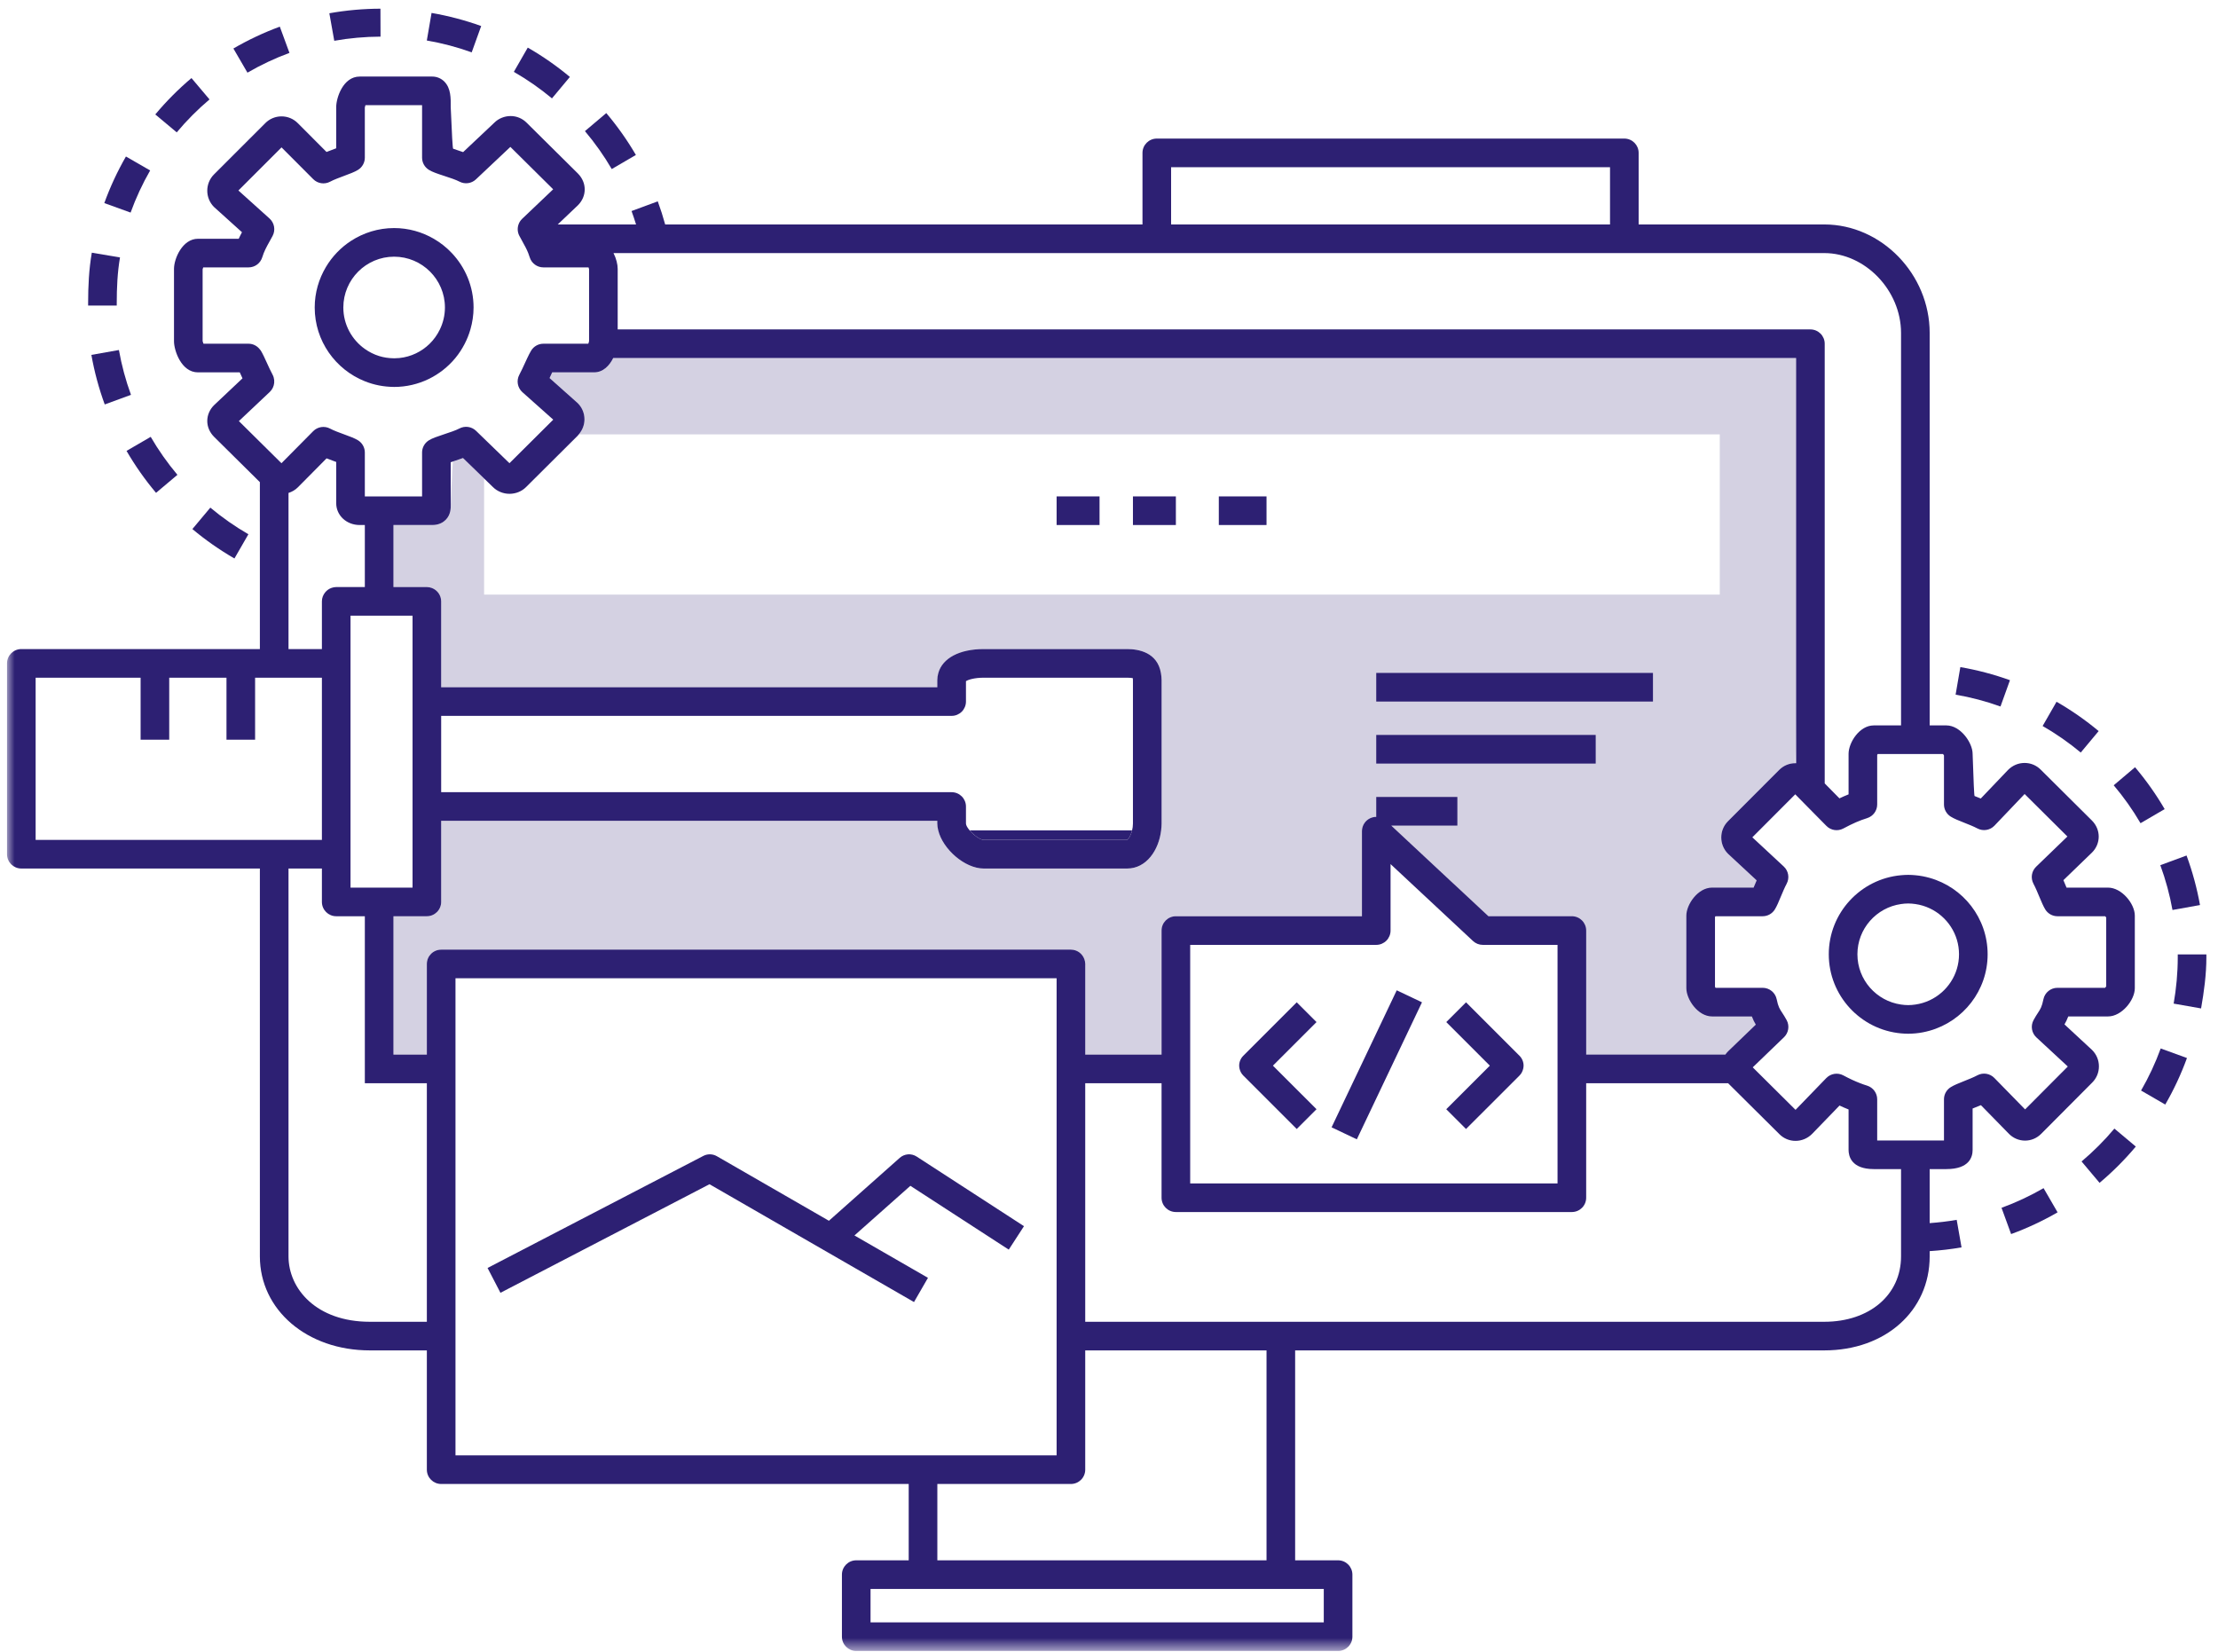 <?xml version="1.0" encoding="UTF-8"?>
<svg width="145px" height="108px" viewBox="0 0 145 108" version="1.1" xmlns="http://www.w3.org/2000/svg" xmlns:xlink="http://www.w3.org/1999/xlink">
    <!-- Generator: Sketch 47.1 (45422) - http://www.bohemiancoding.com/sketch -->
    <title>web</title>
    <desc>Created with Sketch.</desc>
    <defs>
        <polygon id="path-1" points="0 107.36 143.781 107.36 143.781 0 0 0"></polygon>
    </defs>
    <g id="Page-1" stroke="none" stroke-width="1" fill="none" fill-rule="evenodd">
        <g id="web" transform="translate(0.459, 0.568)">
            <path d="M135.622,75.36 C136.396,74.708 137.118,73.985 137.768,73.211 L139.168,74.386 C138.45,75.241 137.653,76.039 136.798,76.758 L135.622,75.36 Z" id="Fill-1" fill="#2D2073"></path>
            <path d="M141.91,61.824 L141.91,62.016 C141.91,63.031 141.815,64.049 141.642,65.041 L143.435,65.356 C143.627,64.26 143.781,63.137 143.781,62.016 L143.781,61.824 L141.91,61.824 Z" id="Fill-3" fill="#2D2073"></path>
            <path d="M130.941,43.898 C129.89,43.52 128.798,43.232 127.697,43.042 L127.387,44.844 C128.384,45.015 129.371,45.275 130.321,45.618 L130.941,43.898 Z" id="Fill-5" fill="#2D2073"></path>
            <path d="M139.511,70.724 L141.093,71.639 C141.653,70.67 142.131,69.647 142.512,68.598 L140.795,67.973 C140.45,68.922 140.018,69.848 139.511,70.724" id="Fill-7" fill="#2D2073"></path>
            <path d="M139.118,49.588 L137.723,50.768 C138.377,51.541 138.967,52.375 139.476,53.247 L141.054,52.326 C140.492,51.362 139.841,50.441 139.118,49.588" id="Fill-9" fill="#2D2073"></path>
            <path d="M136.739,47.225 C135.88,46.508 134.954,45.863 133.986,45.308 L133.076,46.893 C133.952,47.396 134.791,47.98 135.568,48.628 L136.739,47.225 Z" id="Fill-11" fill="#2D2073"></path>
            <path d="M130.389,78.39 L131.016,80.107 C132.064,79.724 133.086,79.246 134.054,78.686 L133.138,77.105 C132.262,77.611 131.337,78.044 130.389,78.39" id="Fill-13" fill="#2D2073"></path>
            <path d="M141.565,58.92 L143.364,58.598 C143.167,57.498 142.871,56.408 142.485,55.359 L140.77,55.991 C141.119,56.94 141.387,57.925 141.565,58.92" id="Fill-15" fill="#2D2073"></path>
            <path d="M18.464,2.89 L17.834,1.175 C16.786,1.56 15.765,2.041 14.799,2.603 L15.718,4.182 C16.592,3.674 17.516,3.239 18.464,2.89" id="Fill-17" fill="#2D2073"></path>
            <path d="M30.998,1.134 C29.947,0.756 28.856,0.468 27.754,0.278 L27.444,2.08 C28.441,2.251 29.428,2.512 30.378,2.854 L30.998,1.134 Z" id="Fill-19" fill="#2D2073"></path>
            <path d="M13.238,5.932 L12.058,4.535 C11.205,5.256 10.409,6.056 9.693,6.913 L11.095,8.085 C11.744,7.309 12.464,6.585 13.238,5.932" id="Fill-21" fill="#2D2073"></path>
            <path d="M7.173,19.252 C7.173,18.248 7.217,17.242 7.386,16.262 L5.543,15.951 C5.355,17.034 5.302,18.144 5.302,19.252 L5.302,19.407 L7.173,19.407 L7.173,19.252 Z" id="Fill-23" fill="#2D2073"></path>
            <path d="M9.742,31.65 L11.14,30.473 C10.489,29.699 9.9,28.864 9.393,27.99 L7.813,28.908 C8.373,29.873 9.022,30.796 9.742,31.65" id="Fill-25" fill="#2D2073"></path>
            <path d="M36.796,4.461 C35.937,3.744 35.011,3.099 34.043,2.544 L33.133,4.129 C34.009,4.632 34.848,5.216 35.625,5.864 L36.796,4.461 Z" id="Fill-27" fill="#2D2073"></path>
            <path d="M115.851,49.766 C116.133,49.481 116.509,49.324 116.907,49.324 C116.918,49.324 116.936,48.304 116.959,46.264 L116.959,44.262 L116.959,22.838 L39.63,22.838 C39.384,23.331 38.976,23.774 38.376,23.774 L35.64,23.774 C35.619,23.821 35.597,23.869 35.575,23.916 C35.541,23.991 35.506,24.068 35.469,24.146 L37.275,25.755 C37.594,26.07 37.75,26.444 37.751,26.842 C37.752,27.209 37.617,27.552 37.379,27.828 L39.64,27.828 L41.708,27.828 L111.969,27.828 L111.969,38.304 L31.189,38.304 L31.189,37.298 L31.189,35.334 L31.189,30.713 L29.809,29.375 C29.593,29.455 29.371,29.528 29.163,29.597 C29.131,29.608 29.079,30.546 29.007,32.413 C29.011,32.642 29.019,33.069 28.681,33.413 C28.528,33.569 28.251,33.754 27.8,33.754 L25.263,33.754 L25.263,36.659 L25.263,37.809 L27.446,37.809 C27.562,37.809 27.67,37.833 27.772,37.87 C28.128,38.003 28.382,38.343 28.382,38.745 L28.382,44.359 L31.189,44.359 L60.877,44.359 L60.885,43.423 C61.155,42.462 62.259,41.863 63.851,41.863 L73.224,41.863 C73.983,41.863 75.201,42.082 75.434,43.423 L75.449,53.715 C75.296,55.006 74.49,56.21 73.224,56.21 L63.851,56.21 C62.613,56.21 61.175,54.944 60.877,53.715 L60.877,53.091 L31.189,53.091 L28.382,53.091 L28.382,58.394 C28.382,58.91 27.963,59.329 27.446,59.329 L25.263,59.329 L25.263,68.374 L27.446,68.374 L27.446,62.448 C27.446,61.931 27.865,61.512 28.382,61.512 L31.189,61.512 L69.71,61.528 C69.915,61.564 70.097,61.671 70.255,61.848 C70.414,62.026 70.488,62.257 70.478,62.542 L70.479,68.374 L75.478,68.374 L75.478,60.226 C75.505,59.989 75.601,59.785 75.766,59.616 C75.931,59.446 76.125,59.35 76.349,59.329 L88.577,59.329 L88.577,53.768 C88.577,53.395 88.798,53.058 89.139,52.91 C89.26,52.858 89.171,52.89 89.513,52.834 C89.74,52.796 90.178,53.09 90.828,53.715 L94.505,57.146 L96.656,59.826 L102.258,60.712 L102.748,68.374 C107.406,68.879 110.429,69.025 111.82,68.811 C113.5,68.554 114.159,67 114.847,66.686 C116.39,65.983 115.061,65.313 110.862,64.675 L110.364,59.116 L114.179,57.458 C114.277,57.223 114.326,57.105 114.379,56.984 L112.534,55.27 C111.924,54.661 111.92,53.708 112.501,53.122 L115.851,49.766 Z" id="Fill-62" fill-opacity="0.204" fill="#2D2073"></path>
            <path d="M9.357,10.575 L7.774,9.663 C7.216,10.633 6.74,11.657 6.36,12.708 L8.079,13.329 C8.423,12.378 8.853,11.452 9.357,10.575" id="Fill-29" fill="#2D2073"></path>
            <path d="M5.515,22.632 C5.71,23.732 6.003,24.822 6.388,25.872 L8.104,25.244 C7.757,24.294 7.491,23.308 7.315,22.313 L5.515,22.632 Z" id="Fill-31" fill="#2D2073"></path>
            <path d="M24.418,1.827 L24.412,9.35670041e-05 C23.291,0.003 22.167,0.104 21.072,0.299 L21.393,2.098 C22.384,1.922 23.402,1.831 24.418,1.827" id="Fill-33" fill="#2D2073"></path>
            <path d="M13.291,32.617 L12.118,34.018 C12.975,34.736 13.9,35.383 14.867,35.941 L15.78,34.357 C14.905,33.853 14.068,33.267 13.291,32.617" id="Fill-35" fill="#2D2073"></path>
            <path d="M41.112,9.562 C40.549,8.598 39.898,7.677 39.176,6.824 L37.781,8.004 C38.434,8.777 39.024,9.611 39.533,10.483 L41.112,9.562 Z" id="Fill-37" fill="#2D2073"></path>
            <path d="M63.851,54.339 L73.226,54.339 C73.305,54.309 73.466,54.061 73.55,53.715 L62.931,53.715 C63.196,54.027 63.615,54.339 63.851,54.339" id="Fill-43" fill="#2D2073"></path>
            <mask id="mask-2" fill="white">
                <use xlink:href="#path-1"></use>
            </mask>
            <g id="Clip-46"></g>
            <polygon id="Fill-45" fill="#2D2073" mask="url(#mask-2)" points="68.616 33.754 71.423 33.754 71.423 31.883 68.616 31.883"></polygon>
            <polygon id="Fill-47" fill="#2D2073" mask="url(#mask-2)" points="73.606 33.754 76.413 33.754 76.413 31.883 73.606 31.883"></polygon>
            <polygon id="Fill-48" fill="#2D2073" mask="url(#mask-2)" points="79.22 33.754 82.339 33.754 82.339 31.883 79.22 31.883"></polygon>
            <path d="M25.306,16.212 C27.138,16.212 28.628,17.702 28.628,19.533 C28.628,20.047 28.508,20.532 28.299,20.967 C28.131,21.317 27.905,21.633 27.631,21.903 C27.107,22.417 26.415,22.76 25.646,22.838 C25.534,22.849 25.421,22.855 25.306,22.855 C25.292,22.855 25.278,22.853 25.263,22.853 C24.938,22.849 24.624,22.799 24.327,22.708 C23.989,22.603 23.675,22.443 23.392,22.243 C22.543,21.64 21.986,20.652 21.986,19.533 C21.986,17.702 23.476,16.212 25.306,16.212 M23.392,24.356 C23.691,24.476 24.004,24.569 24.327,24.631 C24.631,24.689 24.943,24.722 25.263,24.725 C25.278,24.725 25.292,24.727 25.306,24.727 C26.916,24.727 28.356,23.991 29.309,22.838 C29.547,22.551 29.75,22.236 29.922,21.903 C30.075,21.606 30.2,21.293 30.294,20.967 C30.425,20.511 30.5,20.031 30.5,19.533 C30.5,18.157 29.958,16.907 29.08,15.977 C28.734,15.61 28.338,15.295 27.899,15.041 C27.135,14.598 26.251,14.341 25.306,14.341 C24.271,14.341 23.308,14.649 22.497,15.173 C21.824,15.608 21.26,16.195 20.849,16.885 C20.386,17.662 20.115,18.565 20.115,19.533 C20.115,21.72 21.475,23.592 23.392,24.356" id="Fill-50" fill="#2D2073" mask="url(#mask-2)"></path>
            <path d="M82.339,101.434 L60.819,101.434 L60.819,96.444 L69.551,96.444 C70.068,96.444 70.487,96.025 70.487,95.509 L70.487,87.711 L82.339,87.711 L82.339,101.434 Z M86.082,105.489 L56.452,105.489 L56.452,103.306 L59.883,103.306 L83.275,103.306 L86.082,103.306 L86.082,105.489 Z M1.871,54.339 L1.871,43.735 L8.733,43.735 L8.733,47.789 L10.604,47.789 L10.604,43.735 L14.347,43.735 L14.347,47.789 L16.218,47.789 L16.218,43.735 L16.53,43.735 L17.466,43.735 L18.402,43.735 L20.585,43.735 L20.585,54.339 L18.402,54.339 L17.466,54.339 L16.53,54.339 L1.871,54.339 Z M76.101,14.105 L104.795,14.105 L104.795,10.363 L76.101,10.363 L76.101,14.105 Z M29.318,87.711 L29.318,86.776 L29.318,85.84 L29.318,70.245 L29.318,69.31 L29.318,68.374 L29.318,63.384 L68.616,63.384 L68.616,68.374 L68.616,69.31 L68.616,70.245 L68.616,75.328 L68.616,80.593 L68.616,85.84 L68.616,86.776 L68.616,87.711 L68.616,94.573 L60.819,94.573 L58.947,94.573 L29.318,94.573 L29.318,87.711 Z M18.402,70.245 L24.327,70.245 L27.446,70.245 L27.446,85.84 L23.714,85.84 C20.227,85.84 18.402,83.689 18.402,81.564 L18.402,70.245 Z M18.402,37.523 L18.402,35.999 L18.402,31.657 C18.632,31.583 18.846,31.46 19.018,31.286 L20.89,29.396 C21.063,29.464 21.236,29.528 21.399,29.587 C21.438,29.601 21.479,29.616 21.52,29.631 L21.52,32.324 C21.52,33.126 22.194,33.754 23.055,33.754 L23.392,33.754 L23.392,37.809 L21.52,37.809 C21.412,37.809 21.31,37.831 21.213,37.865 C21.051,37.921 20.91,38.021 20.803,38.151 C20.669,38.313 20.585,38.518 20.585,38.745 L20.585,41.863 L18.402,41.863 L18.402,37.523 Z M62.69,45.294 L62.69,43.962 C62.825,43.87 63.239,43.735 63.851,43.735 L73.224,43.735 C73.423,43.735 73.537,43.751 73.598,43.765 C73.602,43.796 73.606,43.84 73.606,43.901 L73.606,53.271 C73.606,53.43 73.584,53.58 73.55,53.715 C73.466,54.061 73.305,54.309 73.226,54.339 L63.851,54.339 C63.616,54.339 63.196,54.027 62.93,53.715 C62.791,53.551 62.693,53.388 62.69,53.271 L62.69,52.156 C62.69,51.639 62.271,51.22 61.754,51.22 L31.189,51.22 L28.382,51.22 L28.382,46.23 L31.189,46.23 L61.754,46.23 C62.271,46.23 62.69,45.811 62.69,45.294 L62.69,45.294 Z M22.456,55.275 L22.456,42.799 L22.456,39.68 L23.392,39.68 L24.327,39.68 L25.263,39.68 L26.511,39.68 L26.511,45.294 L26.511,52.156 L26.511,57.458 L25.263,57.458 L24.327,57.458 L23.392,57.458 L22.456,57.458 L22.456,55.275 Z M112.508,55.246 C112.517,55.254 112.525,55.263 112.534,55.27 L114.379,56.984 C114.327,57.105 114.277,57.223 114.23,57.337 C114.213,57.376 114.197,57.417 114.179,57.458 L111.657,57.458 L111.464,57.458 C110.537,57.458 109.785,58.565 109.785,59.288 L109.785,62.136 L109.785,64.032 C109.785,64.761 110.537,65.879 111.464,65.879 L114.067,65.879 C114.149,66.098 114.238,66.269 114.326,66.415 L112.515,68.159 C112.448,68.226 112.389,68.299 112.336,68.374 L107.046,68.374 L106.242,68.374 L103.236,68.374 L103.236,62.136 L103.236,60.265 C103.236,59.748 102.817,59.329 102.3,59.329 L96.845,59.329 L94.505,57.146 L90.828,53.715 L90.494,53.403 L94.815,53.403 L94.815,51.532 L89.512,51.532 L89.512,52.834 C89.386,52.834 89.259,52.858 89.139,52.91 C88.798,53.058 88.577,53.395 88.577,53.768 L88.577,57.146 L88.577,59.329 L76.413,59.329 C75.896,59.329 75.477,59.748 75.477,60.265 L75.477,62.136 L75.477,68.374 L70.487,68.374 L70.487,62.448 C70.487,62.338 70.465,62.234 70.43,62.136 C70.301,61.774 69.958,61.513 69.551,61.513 L31.189,61.513 L28.382,61.513 C27.865,61.513 27.446,61.931 27.446,62.448 L27.446,68.374 L25.263,68.374 L25.263,59.329 L27.446,59.329 C27.963,59.329 28.382,58.91 28.382,58.394 L28.382,53.091 L31.189,53.091 L60.819,53.091 L60.819,53.271 C60.819,53.417 60.841,53.566 60.877,53.715 C61.176,54.944 62.613,56.21 63.851,56.21 L73.224,56.21 C74.49,56.21 75.296,55.006 75.449,53.715 C75.466,53.567 75.477,53.419 75.477,53.271 L75.477,43.901 C75.477,43.726 75.46,43.569 75.434,43.423 C75.201,42.082 73.982,41.863 73.224,41.863 L63.851,41.863 C62.259,41.863 61.155,42.462 60.885,43.423 C60.842,43.574 60.819,43.733 60.819,43.901 L60.819,44.359 L31.189,44.359 L28.382,44.359 L28.382,38.745 C28.382,38.343 28.128,38.003 27.772,37.87 C27.67,37.833 27.561,37.809 27.446,37.809 L25.263,37.809 L25.263,36.659 L25.263,33.754 L27.801,33.754 C28.251,33.754 28.528,33.569 28.681,33.413 C29.019,33.069 29.011,32.642 29.007,32.413 L29.006,29.649 C29.061,29.63 29.115,29.613 29.163,29.597 C29.371,29.528 29.593,29.455 29.809,29.375 L31.189,30.713 L31.766,31.272 C32.046,31.553 32.442,31.714 32.85,31.714 C33.261,31.714 33.656,31.552 33.931,31.275 L37.305,27.918 C37.333,27.89 37.354,27.858 37.379,27.828 C37.616,27.552 37.751,27.209 37.751,26.843 C37.75,26.444 37.594,26.07 37.312,25.789 C37.3,25.777 37.288,25.766 37.275,25.755 L35.469,24.146 C35.506,24.067 35.541,23.991 35.575,23.916 C35.597,23.869 35.619,23.821 35.64,23.774 L38.376,23.774 C38.976,23.774 39.384,23.331 39.63,22.838 L116.959,22.838 L116.959,44.262 L116.959,46.264 L116.959,49.329 C116.941,49.328 116.924,49.324 116.907,49.324 C116.509,49.324 116.133,49.481 115.851,49.766 L112.501,53.122 C111.92,53.708 111.924,54.661 112.508,55.246 L112.508,55.246 Z M101.364,70.245 L101.364,76.795 L77.349,76.795 L77.349,70.245 L77.349,69.31 L77.349,68.374 L77.349,62.136 L77.349,61.201 L89.512,61.201 C90.029,61.201 90.448,60.782 90.448,60.265 L90.448,57.146 L90.448,55.92 L91.762,57.146 L95.838,60.949 C96.011,61.111 96.239,61.201 96.476,61.201 L101.364,61.201 L101.364,62.136 L101.364,68.374 L101.364,69.31 L101.364,70.245 Z M42.624,15.977 L118.804,15.977 C121.476,15.977 123.82,18.416 123.82,21.197 L123.82,42.777 L123.82,44.605 L123.82,46.854 L122.037,46.854 C121.097,46.854 120.39,47.981 120.39,48.712 L120.39,51.362 C120.177,51.447 119.979,51.535 119.793,51.623 L118.83,50.647 L118.83,21.902 C118.83,21.386 118.411,20.967 117.894,20.967 L43.604,20.967 L41.728,20.967 L39.922,20.967 L39.922,17.005 C39.922,16.719 39.829,16.332 39.648,15.977 L41.587,15.977 L42.624,15.977 Z M16.53,25.665 L17.18,25.052 C17.348,24.893 17.444,24.682 17.466,24.463 L17.466,24.279 C17.454,24.16 17.422,24.041 17.363,23.931 C17.228,23.679 17.098,23.393 16.983,23.14 C16.84,22.828 16.718,22.558 16.59,22.35 C16.573,22.322 16.55,22.301 16.53,22.275 C16.355,22.045 16.085,21.902 15.792,21.902 L12.845,21.902 C12.818,21.838 12.795,21.77 12.787,21.724 L12.787,17.033 C12.794,17 12.809,16.957 12.827,16.912 L15.792,16.912 C16.203,16.912 16.566,16.644 16.686,16.25 C16.807,15.859 16.955,15.591 17.161,15.221 C17.225,15.105 17.292,14.985 17.362,14.854 C17.564,14.475 17.482,14.006 17.163,13.718 L15.127,11.885 L17.946,9.067 L20.019,11.145 C20.31,11.437 20.759,11.503 21.122,11.309 C21.361,11.181 21.718,11.048 22.033,10.931 C22.417,10.789 22.721,10.676 22.949,10.535 C23.224,10.364 23.392,10.063 23.392,9.739 L23.391,6.455 C23.395,6.419 23.411,6.363 23.431,6.308 L27.134,6.308 L27.134,6.309 L27.134,9.739 C27.134,10.063 27.302,10.364 27.578,10.535 C27.808,10.677 28.111,10.779 28.587,10.934 C28.924,11.044 29.344,11.181 29.573,11.303 C29.928,11.492 30.363,11.433 30.654,11.158 L32.906,9.035 L35.704,11.807 L33.677,13.736 C33.566,13.841 33.487,13.968 33.439,14.105 C33.355,14.346 33.369,14.618 33.496,14.854 C33.531,14.921 33.564,14.979 33.598,15.041 C33.63,15.099 33.663,15.161 33.693,15.216 C33.848,15.496 33.971,15.717 34.074,15.977 C34.107,16.062 34.139,16.152 34.169,16.249 C34.289,16.643 34.652,16.912 35.064,16.912 L38.016,16.912 C38.032,16.955 38.045,16.997 38.051,17.027 L38.052,20.967 L38.051,20.967 L38.051,21.72 C38.051,21.764 38.026,21.834 38,21.902 L35.064,21.902 C34.738,21.902 34.435,22.072 34.265,22.351 C34.182,22.487 34.099,22.653 34.012,22.838 C33.967,22.933 33.922,23.032 33.873,23.137 C33.757,23.391 33.626,23.678 33.491,23.93 C33.287,24.312 33.371,24.783 33.693,25.07 L35.709,26.866 L34.742,27.828 L32.847,29.713 L31.189,28.107 L30.664,27.598 C30.372,27.315 29.931,27.253 29.572,27.444 C29.34,27.568 28.917,27.708 28.576,27.82 C28.107,27.975 27.808,28.077 27.582,28.215 C27.304,28.385 27.134,28.688 27.134,29.013 L27.134,31.883 L25.263,31.883 L24.327,31.883 L23.392,31.883 L23.392,29.013 C23.392,28.688 23.222,28.385 22.945,28.215 C22.718,28.076 22.419,27.967 22.041,27.829 C21.723,27.713 21.363,27.582 21.124,27.453 C20.758,27.257 20.307,27.325 20.016,27.619 L18.402,29.249 L17.941,29.714 L17.466,29.244 L16.53,28.318 L15.158,26.96 L16.53,25.665 Z M18.402,56.21 L20.585,56.21 L20.585,58.394 C20.585,58.91 21.004,59.329 21.52,59.329 L23.392,59.329 L23.392,70.245 L18.402,70.245 L18.402,56.21 Z M123.82,81.564 C123.82,84.081 121.757,85.84 118.804,85.84 L83.275,85.84 L70.487,85.84 L70.487,81.611 L70.487,74.31 L70.487,70.245 L75.477,70.245 L75.477,77.731 C75.477,78.248 75.896,78.666 76.413,78.666 L102.3,78.666 C102.817,78.666 103.236,78.248 103.236,77.731 L103.236,70.245 L112.514,70.245 L112.515,70.246 L115.868,73.576 C116.149,73.859 116.523,74.014 116.924,74.014 C117.325,74.014 117.717,73.85 118.007,73.557 L119.799,71.704 C120.002,71.8 120.196,71.884 120.39,71.961 L120.39,74.608 C120.39,74.984 120.55,75.859 122.037,75.859 L123.82,75.859 L123.82,81.564 Z M128.809,69.728 C128.561,69.861 128.226,69.993 127.931,70.111 C127.589,70.247 127.293,70.365 127.075,70.499 C126.797,70.669 126.627,70.971 126.627,71.297 L126.627,73.988 L125.692,73.988 L124.756,73.988 L123.82,73.988 L122.261,73.988 L122.261,71.297 C122.261,70.886 121.992,70.523 121.599,70.402 C121.447,70.356 121.298,70.303 121.149,70.245 C120.807,70.115 120.459,69.953 120.049,69.734 C119.681,69.536 119.226,69.607 118.934,69.908 L118.607,70.245 L116.923,71.986 L115.17,70.245 L114.228,69.31 L114.125,69.207 L114.99,68.374 L116.168,67.239 C116.47,66.949 116.541,66.494 116.344,66.124 C116.236,65.923 116.133,65.766 116.051,65.64 C115.882,65.385 115.79,65.245 115.691,64.757 C115.602,64.321 115.219,64.008 114.774,64.008 L111.696,64.008 C111.681,63.986 111.667,63.964 111.657,63.945 L111.657,62.136 L111.657,59.379 C111.665,59.363 111.677,59.346 111.689,59.329 L114.774,59.329 C115.1,59.329 115.402,59.16 115.572,58.881 C115.703,58.668 115.821,58.385 115.957,58.056 C116.075,57.775 116.208,57.456 116.342,57.205 C116.542,56.83 116.465,56.367 116.153,56.078 L114.099,54.17 L116.904,51.359 L116.959,51.415 L117.894,52.364 L118.83,53.312 L118.941,53.424 C119.232,53.72 119.683,53.789 120.049,53.592 C120.659,53.265 121.11,53.069 121.603,52.916 C121.994,52.794 122.261,52.432 122.261,52.022 L122.261,48.784 C122.269,48.766 122.28,48.745 122.293,48.725 L123.82,48.725 L124.756,48.725 L125.692,48.725 L126.566,48.725 C126.589,48.753 126.611,48.785 126.627,48.813 L126.627,52.022 C126.627,52.346 126.795,52.646 127.069,52.817 C127.293,52.956 127.594,53.075 127.942,53.212 C128.234,53.327 128.565,53.458 128.809,53.588 C129.18,53.785 129.637,53.712 129.927,53.408 L131.899,51.339 L134.696,54.117 L132.652,56.091 C132.351,56.381 132.28,56.836 132.477,57.205 C132.612,57.456 132.744,57.776 132.862,58.058 C132.999,58.385 133.117,58.667 133.246,58.88 C133.416,59.159 133.718,59.329 134.045,59.329 L137.167,59.329 C137.19,59.355 137.214,59.384 137.232,59.409 L137.232,63.916 C137.212,63.945 137.186,63.979 137.16,64.008 L134.045,64.008 C133.6,64.008 133.217,64.321 133.128,64.757 C133.028,65.249 132.936,65.391 132.768,65.647 C132.687,65.771 132.586,65.926 132.48,66.125 C132.279,66.5 132.357,66.963 132.67,67.252 L134.722,69.153 L131.93,71.957 L129.919,69.9 C129.628,69.602 129.175,69.532 128.809,69.728 L128.809,69.728 Z M132.98,73.555 L136.319,70.201 C136.602,69.918 136.757,69.542 136.756,69.142 C136.756,68.738 136.597,68.358 136.309,68.072 C136.304,68.068 135.703,67.51 134.505,66.401 C134.589,66.257 134.673,66.091 134.753,65.879 L137.357,65.879 C138.24,65.879 139.103,64.821 139.103,64.032 L139.103,59.288 C139.103,58.506 138.24,57.458 137.357,57.458 L134.639,57.458 C134.54,57.22 134.489,57.096 134.435,56.971 L136.304,55.165 C136.889,54.582 136.89,53.666 136.303,53.076 L132.954,49.749 C132.673,49.465 132.298,49.308 131.897,49.308 C131.491,49.308 131.109,49.468 130.809,49.771 L129.033,51.633 C128.895,51.576 128.758,51.522 128.628,51.471 C128.601,51.46 128.558,50.541 128.499,48.712 C128.499,47.995 127.713,46.854 126.782,46.854 L125.692,46.854 L125.692,21.197 C125.692,17.353 122.538,14.105 118.804,14.105 L106.666,14.105 L106.666,9.427 C106.666,8.91 106.248,8.491 105.731,8.491 L75.165,8.491 C74.649,8.491 74.23,8.91 74.23,9.427 L74.23,14.105 L43.026,14.105 C42.886,13.595 42.725,13.091 42.542,12.595 L40.828,13.228 C40.934,13.516 41.031,13.81 41.122,14.105 L36.003,14.105 L37.324,12.849 C37.914,12.26 37.915,11.371 37.321,10.775 L33.971,7.456 C33.691,7.174 33.318,7.018 32.92,7.018 C32.52,7.018 32.126,7.183 31.862,7.448 L29.817,9.376 C29.599,9.296 29.376,9.223 29.166,9.155 C29.133,9.144 29.08,8.235 29.006,6.428 C29.013,5.856 29.021,5.203 28.593,4.769 C28.382,4.555 28.1,4.437 27.801,4.437 L23.055,4.437 C21.962,4.437 21.52,5.842 21.52,6.428 L21.52,9.126 C21.222,9.236 21.054,9.299 20.887,9.366 L19.011,7.485 C18.727,7.198 18.349,7.04 17.946,7.04 C17.544,7.04 17.166,7.198 16.884,7.482 L13.527,10.838 C12.945,11.425 12.946,12.378 13.53,12.962 C13.537,12.97 14.148,13.521 15.36,14.613 C15.287,14.75 15.215,14.891 15.147,15.041 L12.482,15.041 C11.469,15.041 10.916,16.338 10.916,17.005 L10.916,21.748 C10.916,22.325 11.382,23.774 12.482,23.774 L15.215,23.774 C15.316,23.996 15.354,24.079 15.394,24.165 L13.535,25.919 C13.25,26.202 13.092,26.567 13.091,26.949 C13.09,27.331 13.247,27.698 13.535,27.987 L16.53,30.951 L16.53,41.863 L0.936,41.863 C0.419,41.863 0,42.282 0,42.799 L0,55.275 C0,55.792 0.419,56.21 0.936,56.21 L16.53,56.21 L16.53,69.31 L16.53,81.564 C16.53,85.069 19.619,87.711 23.714,87.711 L27.446,87.711 L27.446,95.509 C27.446,96.025 27.865,96.444 28.382,96.444 L58.947,96.444 L58.947,101.434 L55.516,101.434 C55,101.434 54.581,101.853 54.581,102.37 L54.581,106.425 C54.581,106.941 55,107.36 55.516,107.36 C66.297,107.36 74.382,107.36 79.772,107.36 C81.382,107.36 83.797,107.36 87.017,107.36 C87.534,107.36 87.953,106.941 87.953,106.425 L87.953,102.37 C87.953,101.853 87.534,101.434 87.017,101.434 L84.21,101.434 L84.21,87.711 L118.804,87.711 C122.795,87.711 125.692,85.126 125.692,81.564 L125.692,81.222 C126.392,81.176 127.09,81.097 127.775,80.976 L127.458,79.176 C126.877,79.279 126.286,79.348 125.692,79.391 L125.692,75.859 L126.782,75.859 C128.276,75.859 128.499,75.075 128.499,74.608 L128.499,71.899 C128.758,71.796 128.899,71.74 129.042,71.68 L130.876,73.556 C131.16,73.84 131.533,73.997 131.928,73.997 C132.322,73.997 132.696,73.84 132.98,73.555 Z" id="Fill-51" fill="#2D2073" mask="url(#mask-2)"></path>
            <path d="M125.692,64.823 C125.4,64.96 125.086,65.055 124.756,65.102 C124.603,65.124 124.447,65.139 124.288,65.139 C124.128,65.139 123.973,65.124 123.82,65.102 C122.211,64.873 120.968,63.489 120.968,61.817 C120.968,60.144 122.211,58.761 123.82,58.532 C123.973,58.51 124.128,58.495 124.288,58.495 C124.447,58.495 124.603,58.511 124.756,58.532 C125.086,58.579 125.4,58.674 125.692,58.811 C126.823,59.341 127.61,60.487 127.61,61.817 C127.61,63.147 126.823,64.293 125.692,64.823 M125.692,56.822 C125.389,56.737 125.078,56.677 124.756,56.648 C124.602,56.634 124.446,56.624 124.288,56.624 C124.13,56.624 123.974,56.634 123.82,56.648 C121.176,56.885 119.096,59.111 119.096,61.817 C119.096,64.523 121.176,66.749 123.82,66.987 C123.974,67 124.13,67.01 124.288,67.01 C124.446,67.01 124.602,67 124.756,66.987 C125.078,66.958 125.389,66.897 125.692,66.812 C127.875,66.197 129.481,64.193 129.481,61.817 C129.481,59.44 127.875,57.436 125.692,56.822" id="Fill-52" fill="#2D2073" mask="url(#mask-2)"></path>
            <path d="M60.206,82.967 L55.4,80.198 L59.056,76.952 L65.488,81.124 L65.809,80.63 L66.483,79.591 L65.809,79.153 L59.466,75.04 C59.121,74.816 58.669,74.851 58.362,75.123 L53.731,79.237 L46.403,75.015 C46.133,74.86 45.802,74.852 45.525,74.995 L32.125,81.954 L31.415,82.323 L32.125,83.69 L32.257,83.946 L45.924,76.848 L59.293,84.551 L60.206,82.967 Z" id="Fill-55" fill="#2D2073" mask="url(#mask-2)"></path>
            <path d="M85.607,66.248 L84.314,64.956 L80.896,68.374 L80.819,68.451 C80.648,68.622 80.551,68.855 80.551,69.097 C80.551,69.17 80.563,69.24 80.579,69.31 C80.618,69.472 80.699,69.623 80.819,69.743 L81.321,70.245 L84.314,73.238 L85.607,71.945 L83.906,70.245 L82.97,69.31 L82.757,69.097 L83.481,68.374 L85.607,66.248 Z" id="Fill-56" fill="#2D2073" mask="url(#mask-2)"></path>
            <path d="M98.8,68.374 L95.382,64.956 L94.089,66.248 L96.215,68.374 L96.938,69.097 L96.726,69.31 L95.79,70.245 L94.089,71.945 L95.381,73.238 L98.375,70.245 L98.876,69.744 C98.997,69.623 99.077,69.472 99.116,69.31 C99.133,69.24 99.144,69.17 99.144,69.097 C99.144,68.855 99.048,68.622 98.877,68.451 L98.8,68.374 Z" id="Fill-57" fill="#2D2073" mask="url(#mask-2)"></path>
            <polygon id="Fill-58" fill="#2D2073" mask="url(#mask-2)" points="88.853 68.374 88.408 69.31 87.963 70.245 86.592 73.128 88.243 73.913 89.987 70.245 90.432 69.31 90.877 68.374 92.502 64.956 90.851 64.172"></polygon>
            <polygon id="Fill-59" fill="#2D2073" mask="url(#mask-2)" points="89.512 45.294 107.602 45.294 107.602 43.423 89.512 43.423"></polygon>
            <polygon id="Fill-60" fill="#2D2073" mask="url(#mask-2)" points="89.512 49.349 103.859 49.349 103.859 47.477 89.512 47.477"></polygon>
        </g>
    </g>
</svg>